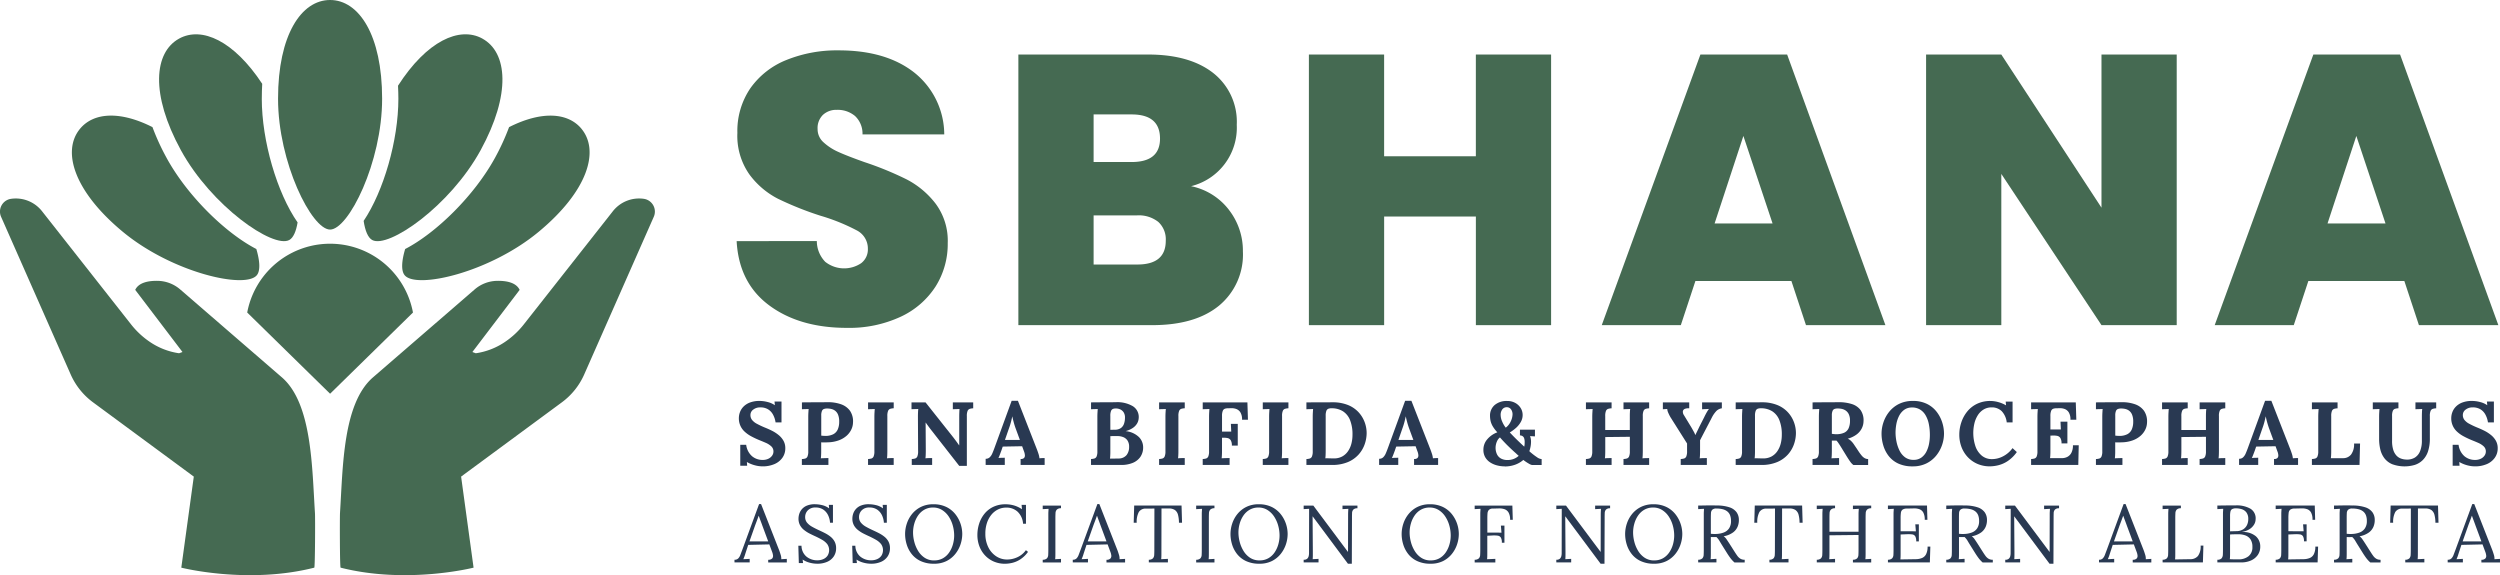 <svg xmlns="http://www.w3.org/2000/svg" width="421.787" height="97.038" viewBox="0 0 421.787 97.038"><g transform="translate(0)"><path d="M162.18,53.737q-5.116-3.788-5.5-10.846H170.21a5.049,5.049,0,0,0,1.424,3.5,5.154,5.154,0,0,0,6.056.227,2.9,2.9,0,0,0,1.132-2.428,3.437,3.437,0,0,0-1.878-3.109,33.094,33.094,0,0,0-6.086-2.46,54.624,54.624,0,0,1-7.22-2.882,13.835,13.835,0,0,1-4.792-4.08,11.308,11.308,0,0,1-2.04-7.025,12.8,12.8,0,0,1,2.2-7.544,13.622,13.622,0,0,1,6.086-4.76,22.721,22.721,0,0,1,8.808-1.619q7.965,0,12.724,3.724a13.4,13.4,0,0,1,5.084,10.458H177.916a4.07,4.07,0,0,0-1.262-3.109,4.539,4.539,0,0,0-3.076-1.036,3.291,3.291,0,0,0-2.332.842,3.106,3.106,0,0,0-.906,2.4,2.95,2.95,0,0,0,1,2.234,9.17,9.17,0,0,0,2.492,1.619q1.49.68,4.4,1.716A54.341,54.341,0,0,1,185.4,32.5a14.627,14.627,0,0,1,4.856,4.08,10.488,10.488,0,0,1,2.04,6.637,13.439,13.439,0,0,1-2.04,7.318,14.007,14.007,0,0,1-5.892,5.115,20.551,20.551,0,0,1-9.1,1.878q-7.965,0-13.081-3.788Z" transform="translate(-32.399 -2.214)" fill="#456a52"/><path d="M252.124,37.8a11.225,11.225,0,0,1,2.364,7.026,11.178,11.178,0,0,1-4.014,9.13q-4.016,3.3-11.268,3.3h-22.6V11.6h21.888q6.993,0,10.976,3.109a10.453,10.453,0,0,1,3.982,8.742,10.168,10.168,0,0,1-7.706,10.361,10.758,10.758,0,0,1,6.378,3.982ZM229.3,29.736h6.412q4.791,0,4.792-3.95,0-4.08-4.792-4.08H229.3v8.03Zm12.174,13.275a3.983,3.983,0,0,0-1.262-3.173,5.3,5.3,0,0,0-3.594-1.1H229.3v8.289h7.382q4.793,0,4.792-4.015Z" transform="translate(-44.792 -2.4)" fill="#456a52"/><path d="M319.263,11.6V57.257H306.571V38.931H291.095V57.257H278.4V11.6h12.692V28.765h15.476V11.6Z" transform="translate(-57.57 -2.4)" fill="#456a52"/><path d="M372.681,49.81h-16.19l-2.46,7.447h-13.34L357.334,11.6h14.634l16.578,45.653h-13.4l-2.46-7.447ZM369.508,40.1l-4.922-14.764L359.73,40.1Z" transform="translate(-70.451 -2.4)" fill="#456a52"/><path d="M451.96,57.257H439.268l-16.9-25.514V57.257H409.675V11.6h12.692l16.9,25.838V11.6H451.96V57.257Z" transform="translate(-84.716 -2.4)" fill="#456a52"/><path d="M503.054,49.81h-16.19l-2.46,7.447h-13.34L487.707,11.6h14.634l16.578,45.653h-13.4l-2.46-7.447ZM499.881,40.1l-4.922-14.764L490.1,40.1Z" transform="translate(-97.411 -2.4)" fill="#456a52"/><path d="M163.344,88.9a3.857,3.857,0,0,0-.483-1.41,2.311,2.311,0,0,0-.882-.852,2.481,2.481,0,0,0-1.243-.271,1.858,1.858,0,0,0-1.138.362,1.111,1.111,0,0,0-.491.934,1.3,1.3,0,0,0,.265.814,2.551,2.551,0,0,0,.806.649,14.122,14.122,0,0,0,1.372.648q.572.227,1.177.528a6.1,6.1,0,0,1,1.115.716,3.439,3.439,0,0,1,.83.965,2.535,2.535,0,0,1,.316,1.289,2.705,2.705,0,0,1-.482,1.583,3.15,3.15,0,0,1-1.349,1.078,4.967,4.967,0,0,1-2.028.384,5.071,5.071,0,0,1-1.305-.188,5.365,5.365,0,0,1-1.318-.55l.046.633h-1.162V92.685h1a3.041,3.041,0,0,0,.972,1.907,2.728,2.728,0,0,0,1.818.64,2.167,2.167,0,0,0,.949-.2,1.585,1.585,0,0,0,.633-.521,1.2,1.2,0,0,0,.226-.7,1.149,1.149,0,0,0-.369-.875,3.216,3.216,0,0,0-.92-.588q-.55-.241-1.123-.468a14.551,14.551,0,0,1-1.349-.64,5.27,5.27,0,0,1-1.094-.776,3.008,3.008,0,0,1-.98-2.307,2.881,2.881,0,0,1,.181-.972,2.658,2.658,0,0,1,.589-.935,3,3,0,0,1,1.086-.7,4.52,4.52,0,0,1,1.673-.271,5.414,5.414,0,0,1,1.318.181,3.675,3.675,0,0,1,1.229.543l-.06-.618h1.177V88.9h-.995Z" transform="translate(-32.496 -17.635)" fill="#293952"/><path d="M170.566,95.137a2.234,2.234,0,0,0,.581-.09.609.609,0,0,0,.361-.347,2.183,2.183,0,0,0,.129-.875V88.051q0-.408.023-.784c.015-.252.028-.442.037-.574q-.241.016-.6.023c-.242.005-.418.013-.529.023V85.578q1.072-.014,2.142-.015t2.14-.015a6.52,6.52,0,0,1,2.314.347,3.129,3.129,0,0,1,1.523,1.116,3.164,3.164,0,0,1,.5,1.96,2.916,2.916,0,0,1-.286,1.184,3.3,3.3,0,0,1-.8,1.055,4.131,4.131,0,0,1-1.326.776,5.753,5.753,0,0,1-1.87.331c-.221.011-.414.015-.58.015s-.335,0-.506-.015v1.327c0,.282,0,.548-.015.8a5.317,5.317,0,0,1-.046.573c.111-.01.252-.017.423-.023l.5-.015c.166-.005.284-.008.355-.008v1.161h-4.479v-1Zm3.257-3.95.332.03c.111.01.226.015.347.015a2.846,2.846,0,0,0,1.349-.278,1.683,1.683,0,0,0,.762-.814,3.167,3.167,0,0,0,.242-1.3,2.965,2.965,0,0,0-.2-1.206,1.566,1.566,0,0,0-.519-.671,1.748,1.748,0,0,0-.664-.286,3.3,3.3,0,0,0-.633-.068,1.717,1.717,0,0,0-.542.076.587.587,0,0,0-.347.332,1.905,1.905,0,0,0-.122.784v3.393Z" transform="translate(-35.271 -17.69)" fill="#293952"/><path d="M188.96,86.581a2.274,2.274,0,0,0-.573.09.608.608,0,0,0-.369.339,2.177,2.177,0,0,0-.129.882v5.774q0,.408-.015.784a5.693,5.693,0,0,1-.046.573,5.987,5.987,0,0,1,.61-.037c.246-.005.42-.008.521-.008V96.14h-4.327v-1a2.243,2.243,0,0,0,.581-.09.612.612,0,0,0,.361-.347,2.183,2.183,0,0,0,.128-.875V88.059c0-.272.007-.533.023-.784s.027-.442.037-.574c-.161.011-.363.018-.6.023s-.418.013-.527.023V85.586h4.327v1Z" transform="translate(-38.18 -17.698)" fill="#293952"/><path d="M201.921,96.291,197.1,90.124c-.13-.171-.266-.351-.407-.543s-.281-.387-.422-.588h-.015l.029,4.673q0,.408-.015.784a5.693,5.693,0,0,1-.046.573,5.987,5.987,0,0,1,.61-.037c.246-.005.42-.008.521-.008V96.14h-3.437v-1a2.232,2.232,0,0,0,.58-.09.61.61,0,0,0,.363-.347,2.212,2.212,0,0,0,.127-.875l-.029-5.774c0-.272.005-.533.015-.784a5.711,5.711,0,0,1,.046-.574q-.241.016-.61.023c-.246.005-.426.013-.535.023V85.586h2.367l4.614,5.82q.377.483.626.829t.43.6h.015V88.059c0-.272.005-.533.015-.784s.02-.442.031-.574c-.162.011-.363.018-.6.023s-.418.013-.527.023V85.586h3.437v1a2.284,2.284,0,0,0-.573.09.615.615,0,0,0-.369.339,2.177,2.177,0,0,0-.129.882v8.4h-1.281Z" transform="translate(-40.09 -17.698)" fill="#293952"/><path d="M209.646,96.069v-1.04a.95.95,0,0,0,.679-.242,1.945,1.945,0,0,0,.43-.633q.173-.392.339-.845l2.941-8.066h1.055l3.211,8.217q.09.226.242.686a3.669,3.669,0,0,1,.181.806q.255-.03.49-.037c.155-.005.284-.008.384-.008v1.161h-4.056v-1a.771.771,0,0,0,.581-.173.63.63,0,0,0,.143-.475,2.162,2.162,0,0,0-.166-.678l-.3-.829-3.273.06-.241.709c-.051.131-.123.324-.218.58s-.183.47-.264.64c.161-.02.353-.032.58-.037s.39-.007.49-.007v1.206h-3.226Zm3.257-4.222h2.518l-.693-1.885q-.2-.543-.347-1.093c-.1-.367-.177-.691-.226-.972h-.016l-.181.769a11.433,11.433,0,0,1-.376,1.221l-.679,1.96Z" transform="translate(-43.352 -17.627)" fill="#293952"/><path d="M232.056,96.132v-1a2.233,2.233,0,0,0,.581-.09A.608.608,0,0,0,233,94.7a2.182,2.182,0,0,0,.129-.875V88.051q0-.408.023-.784c.015-.252.028-.442.037-.574q-.241.016-.6.023c-.242.005-.418.013-.529.023V85.578c.695-.009,1.389-.015,2.089-.015s1.393-.005,2.088-.015a5.167,5.167,0,0,1,2.871.671,2.145,2.145,0,0,1,.988,2.073,1.948,1.948,0,0,1-.272.852,2.37,2.37,0,0,1-.716.746,3.822,3.822,0,0,1-1.183.528v.015a3.746,3.746,0,0,1,2.217,1,2.43,2.43,0,0,1,.708,1.7,2.79,2.79,0,0,1-.474,1.651,2.905,2.905,0,0,1-1.305,1.01,4.938,4.938,0,0,1-1.885.339h-5.127Zm3.2-1.07h.513c.161,0,.323,0,.483-.008s.316-.007.467-.007a1.711,1.711,0,0,0,1.343-.588,2.169,2.169,0,0,0,.422-1.372,1.852,1.852,0,0,0-.286-1.093,1.56,1.56,0,0,0-.731-.566,2.642,2.642,0,0,0-.928-.166h-.648c-.182,0-.372.005-.574.015v2.458c0,.272,0,.528-.015.769a5.211,5.211,0,0,1-.046.558Zm.06-4.856.784-.015a1.732,1.732,0,0,0,1-.286,1.469,1.469,0,0,0,.527-.732,3.055,3.055,0,0,0,.159-1,1.606,1.606,0,0,0-.241-.942,1.393,1.393,0,0,0-.6-.49,1.773,1.773,0,0,0-.754-.136,1.216,1.216,0,0,0-.438.076.6.6,0,0,0-.316.339,2.169,2.169,0,0,0-.122.852Z" transform="translate(-47.986 -17.69)" fill="#293952"/><path d="M250.867,86.581a2.284,2.284,0,0,0-.573.09.615.615,0,0,0-.369.339,2.178,2.178,0,0,0-.129.882v5.774c0,.272,0,.533-.015.784a5.317,5.317,0,0,1-.046.573,6.017,6.017,0,0,1,.612-.037c.246-.005.419-.008.519-.008V96.14h-4.327v-1a2.233,2.233,0,0,0,.581-.09.609.609,0,0,0,.361-.347,2.183,2.183,0,0,0,.128-.875V88.059q0-.408.023-.784c.015-.252.028-.442.037-.574q-.241.016-.6.023c-.242.005-.418.013-.529.023V85.586h4.327v1Z" transform="translate(-50.982 -17.698)" fill="#293952"/><path d="M255.816,96.14v-1a2.233,2.233,0,0,0,.581-.09.609.609,0,0,0,.361-.347,2.183,2.183,0,0,0,.128-.875V88.059q0-.408.023-.784c.015-.252.028-.442.037-.574q-.241.016-.6.023c-.242.005-.418.013-.529.023V85.586h7.539l.091,2.925h-.995a2.246,2.246,0,0,0-.286-1.252,1.4,1.4,0,0,0-.709-.566,2.309,2.309,0,0,0-.829-.128l-.543.015a1.581,1.581,0,0,0-.542.083.616.616,0,0,0-.347.362,2.289,2.289,0,0,0-.122.867v2.624h1.554l-.06-1.3h1.16v3.664h-.995a1.661,1.661,0,0,0-.2-.92.825.825,0,0,0-.535-.355,3.261,3.261,0,0,0-.746-.053h-.182v2.111c0,.272,0,.533-.015.784a5.326,5.326,0,0,1-.046.573q.167-.015.438-.023l.535-.015q.263-.008.369-.008V96.14h-4.539Z" transform="translate(-52.9 -17.698)" fill="#293952"/><path d="M272.916,86.581a2.284,2.284,0,0,0-.573.09.615.615,0,0,0-.369.339,2.177,2.177,0,0,0-.129.882v5.774c0,.272,0,.533-.015.784a5.326,5.326,0,0,1-.046.573,6.017,6.017,0,0,1,.612-.037c.246-.005.419-.008.519-.008V96.14h-4.327v-1a2.233,2.233,0,0,0,.581-.09.608.608,0,0,0,.361-.347,2.183,2.183,0,0,0,.129-.875V88.059q0-.408.023-.784c.015-.252.028-.442.037-.574q-.241.016-.6.023c-.242.005-.418.013-.529.023V85.586h4.327Z" transform="translate(-55.541 -17.698)" fill="#293952"/><path d="M277.865,95.141a2.243,2.243,0,0,0,.581-.09.612.612,0,0,0,.361-.347,2.183,2.183,0,0,0,.129-.875V88.055c0-.272.007-.533.023-.784s.027-.442.037-.574c-.161.011-.363.018-.6.023s-.418.013-.527.023V85.582l4.388-.015a6.86,6.86,0,0,1,2.586.444,4.973,4.973,0,0,1,1.794,1.2,5.071,5.071,0,0,1,1.048,1.681,5.3,5.3,0,0,1,.347,1.863,5.779,5.779,0,0,1-.324,1.869,5.157,5.157,0,0,1-1.019,1.741,5.072,5.072,0,0,1-1.808,1.282,6.7,6.7,0,0,1-2.7.49h-4.311v-1Zm3.257-1.478q0,.408-.015.784a5.7,5.7,0,0,1-.046.573,3.367,3.367,0,0,1,.415-.007l.55.015c.19.005.347.007.467.007a2.884,2.884,0,0,0,1.424-.331,2.841,2.841,0,0,0,.981-.9,4.015,4.015,0,0,0,.565-1.274,5.894,5.894,0,0,0,.181-1.462,6.427,6.427,0,0,0-.422-2.518,3.143,3.143,0,0,0-1.183-1.462,3.532,3.532,0,0,0-1.818-.513,1.713,1.713,0,0,0-.61.068.609.609,0,0,0-.369.354,2.259,2.259,0,0,0-.12.859v5.8Z" transform="translate(-57.459 -17.694)" fill="#293952"/><path d="M293.337,96.069v-1.04a.95.95,0,0,0,.679-.242,1.945,1.945,0,0,0,.43-.633q.173-.392.339-.845l2.941-8.066h1.055l3.211,8.217q.09.226.242.686a3.668,3.668,0,0,1,.181.806q.255-.03.49-.037c.155-.005.284-.008.384-.008v1.161h-4.056v-1a.771.771,0,0,0,.581-.173.63.63,0,0,0,.143-.475,2.161,2.161,0,0,0-.166-.678l-.3-.829-3.273.06-.241.709q-.076.2-.218.58c-.1.256-.183.47-.264.64.161-.02.353-.032.58-.037s.39-.007.49-.007v1.206h-3.226Zm3.257-4.222h2.518l-.693-1.885q-.2-.543-.347-1.093c-.1-.367-.177-.691-.226-.972h-.016l-.181.769a11.426,11.426,0,0,1-.376,1.221l-.679,1.96Z" transform="translate(-60.659 -17.627)" fill="#293952"/><path d="M319.107,96.318a5.129,5.129,0,0,1-1.289-.165,3.882,3.882,0,0,1-1.162-.505,2.583,2.583,0,0,1-.829-.867,2.465,2.465,0,0,1-.309-1.267,2.652,2.652,0,0,1,.671-1.786,4.051,4.051,0,0,1,1.681-1.154,5.643,5.643,0,0,1-.807-1.07,3.2,3.2,0,0,1-.347-.9,4.323,4.323,0,0,1-.083-.829,2.316,2.316,0,0,1,.8-1.817,3.094,3.094,0,0,1,2.081-.671,2.772,2.772,0,0,1,1.387.332,2.449,2.449,0,0,1,.913.867,2.219,2.219,0,0,1,.324,1.169,2.349,2.349,0,0,1-.309,1.169,3.88,3.88,0,0,1-.807,1,6.826,6.826,0,0,1-1.055.776q.06.06.422.437t.9.9q.542.528,1.115,1.055a2.264,2.264,0,0,0,.062-.369c.009-.126.015-.254.015-.385a1.952,1.952,0,0,0-.091-.663.7.7,0,0,0-.264-.354.889.889,0,0,0-.444-.128v-.965h2.533v1.131l-.829-.046a2.244,2.244,0,0,1,.12.415,2.717,2.717,0,0,1,.046.505,4.571,4.571,0,0,1-.076.844,5.005,5.005,0,0,1-.21.784,1.2,1.2,0,0,1,.112.1,1.056,1.056,0,0,0,.112.1,11.328,11.328,0,0,0,1.071.814,1.57,1.57,0,0,0,.784.317v1h-1.613a1.641,1.641,0,0,1-.535-.226,7.339,7.339,0,0,1-.942-.633,4.409,4.409,0,0,1-1.387.806,5.082,5.082,0,0,1-1.764.294Zm.482-1.07a2.819,2.819,0,0,0,1.048-.189,2.686,2.686,0,0,0,.837-.52c-.131-.11-.256-.224-.376-.339s-.248-.228-.377-.339q-.875-.8-1.409-1.349t-1-1.078a1.6,1.6,0,0,0-.446.543,2.775,2.775,0,0,0-.226.626,2.616,2.616,0,0,0-.067.535,2.525,2.525,0,0,0,.241,1.153,1.622,1.622,0,0,0,.693.717A2.281,2.281,0,0,0,319.589,95.248Zm-.3-5.458a2.739,2.739,0,0,0,.859-1.093,2.922,2.922,0,0,0,.286-1.124,1.433,1.433,0,0,0-.264-.889.87.87,0,0,0-.732-.347.908.908,0,0,0-.716.347,1.527,1.527,0,0,0-.293,1.01,2.776,2.776,0,0,0,.249,1.048A4.359,4.359,0,0,0,319.288,89.79Z" transform="translate(-65.246 -17.635)" fill="#293952"/><path d="M337.321,96.14v-1a2.243,2.243,0,0,0,.581-.09.612.612,0,0,0,.361-.347,2.182,2.182,0,0,0,.129-.875V88.059c0-.272.007-.533.023-.784s.027-.442.037-.574c-.161.011-.363.018-.6.023s-.418.013-.527.023V85.586h4.327v1a2.274,2.274,0,0,0-.573.09.608.608,0,0,0-.369.339,2.177,2.177,0,0,0-.129.882v2.352h4.147V88.059c0-.272,0-.533.015-.784a5,5,0,0,1,.046-.574c-.162.011-.363.018-.6.023s-.418.013-.527.023V85.586h4.327v1a2.274,2.274,0,0,0-.573.09.608.608,0,0,0-.369.339,2.178,2.178,0,0,0-.128.882v5.774c0,.272-.005.533-.015.784a5.685,5.685,0,0,1-.046.573,5.988,5.988,0,0,1,.61-.037c.246-.005.419-.008.521-.008V96.14h-4.327v-1a2.231,2.231,0,0,0,.58-.09.611.611,0,0,0,.363-.347,2.183,2.183,0,0,0,.128-.875V91.391l-4.147.045v2.231q0,.408-.015.784a5.7,5.7,0,0,1-.046.573,5.987,5.987,0,0,1,.61-.037c.246-.005.42-.008.521-.008V96.14h-4.327Z" transform="translate(-69.754 -17.698)" fill="#293952"/><path d="M356.7,96.14v-1a2.253,2.253,0,0,0,.581-.09.612.612,0,0,0,.361-.347,2.183,2.183,0,0,0,.129-.875V92.521L355,88.134a6.152,6.152,0,0,1-.392-.769,1.833,1.833,0,0,1-.181-.664c-.161.011-.3.018-.407.023s-.221.013-.332.023V85.586h4.448v1a1.593,1.593,0,0,0-.724.09.543.543,0,0,0-.347.385,1.009,1.009,0,0,0,.181.686l1.146,1.885c.051.08.126.209.226.384s.2.362.309.558a3.445,3.445,0,0,1,.234.52h.015q.076-.181.257-.543c.12-.241.27-.553.452-.935l.783-1.537c.051-.111.12-.254.212-.43s.189-.351.294-.527a3.609,3.609,0,0,1,.293-.43q-.241.015-.618.03c-.25.01-.432.02-.542.03V85.586h3.332v1a1.632,1.632,0,0,0-.9.43,4.665,4.665,0,0,0-.814,1.184q-.482.935-.98,1.885t-.98,1.885v1.7q0,.408-.015.784a5.692,5.692,0,0,1-.046.573c.17-.02.39-.033.656-.037s.45-.008.55-.008V96.14h-4.4Z" transform="translate(-73.138 -17.698)" fill="#293952"/><path d="M369.178,95.141a2.233,2.233,0,0,0,.581-.09.608.608,0,0,0,.361-.347,2.183,2.183,0,0,0,.128-.875V88.055c0-.272.008-.533.023-.784s.028-.442.037-.574q-.241.016-.6.023c-.242.005-.418.013-.529.023V85.582l4.388-.015a6.851,6.851,0,0,1,2.586.444,4.973,4.973,0,0,1,1.794,1.2,5.05,5.05,0,0,1,1.048,1.681,5.275,5.275,0,0,1,.347,1.863,5.744,5.744,0,0,1-.324,1.869A5.153,5.153,0,0,1,378,94.365a5.077,5.077,0,0,1-1.81,1.282,6.694,6.694,0,0,1-2.7.49h-4.313v-1Zm3.257-1.478c0,.272,0,.533-.015.784a5.316,5.316,0,0,1-.046.573,3.375,3.375,0,0,1,.415-.007l.55.015c.191.005.347.007.467.007a2.893,2.893,0,0,0,1.426-.331,2.825,2.825,0,0,0,.98-.9,4.017,4.017,0,0,0,.566-1.274,5.9,5.9,0,0,0,.181-1.462,6.425,6.425,0,0,0-.423-2.518,3.136,3.136,0,0,0-1.183-1.462,3.527,3.527,0,0,0-1.816-.513,1.709,1.709,0,0,0-.61.068.609.609,0,0,0-.369.354,2.228,2.228,0,0,0-.122.859v5.8Z" transform="translate(-76.342 -17.694)" fill="#293952"/><path d="M385.525,96.132v-1a2.243,2.243,0,0,0,.581-.09.612.612,0,0,0,.361-.347,2.183,2.183,0,0,0,.129-.875V88.051c0-.272.007-.533.023-.784s.027-.442.037-.574c-.161.011-.363.018-.6.023s-.418.013-.527.023V85.578q1.07-.014,2.14-.015t2.142-.015a7.278,7.278,0,0,1,2.306.3,2.943,2.943,0,0,1,1.509,1.025,3.012,3.012,0,0,1,.5,1.915A2.749,2.749,0,0,1,393.811,90a2.965,2.965,0,0,1-.875,1.01,4.477,4.477,0,0,1-1.47.694,1.85,1.85,0,0,1,.565.392,3.305,3.305,0,0,1,.475.574l.709,1.055a7.891,7.891,0,0,0,.588.814,1.908,1.908,0,0,0,.513.445,1.3,1.3,0,0,0,.588.158v1h-2.487a2.4,2.4,0,0,1-.535-.566q-.265-.369-.566-.852L390.2,92.905c-.131-.2-.244-.371-.34-.513a2.5,2.5,0,0,0-.293-.362h-.784v1.614c0,.282-.005.548-.015.8a5.685,5.685,0,0,1-.046.573c.11-.01.252-.017.422-.023l.506-.015q.249-.008.353-.008v1.161h-4.477Zm3.981-5.187a3.136,3.136,0,0,0,1.356-.248,1.533,1.533,0,0,0,.747-.754,3.043,3.043,0,0,0,.234-1.274,2.4,2.4,0,0,0-.226-1.138,1.585,1.585,0,0,0-.566-.618,1.886,1.886,0,0,0-.685-.256,4.021,4.021,0,0,0-.573-.053,1.732,1.732,0,0,0-.543.076.59.59,0,0,0-.347.332,1.932,1.932,0,0,0-.12.784v3.091c.111.01.226.023.347.038a3.111,3.111,0,0,0,.377.022Z" transform="translate(-79.722 -17.69)" fill="#293952"/><path d="M405.444,96.318a5.589,5.589,0,0,1-2.435-.482,4.415,4.415,0,0,1-1.621-1.29,5.378,5.378,0,0,1-.9-1.786,6.941,6.941,0,0,1-.288-1.96,6.034,6.034,0,0,1,.325-1.922,5.682,5.682,0,0,1,.98-1.787,4.9,4.9,0,0,1,1.65-1.312,5.174,5.174,0,0,1,2.337-.5,5.25,5.25,0,0,1,2.368.5,4.638,4.638,0,0,1,1.628,1.32,5.794,5.794,0,0,1,.942,1.786,6.248,6.248,0,0,1,.309,1.915,5.957,5.957,0,0,1-.324,1.9,5.847,5.847,0,0,1-.98,1.786,4.938,4.938,0,0,1-1.652,1.327A5.1,5.1,0,0,1,405.444,96.318Zm.166-1.1a2.168,2.168,0,0,0,1.312-.385,2.792,2.792,0,0,0,.845-1,4.9,4.9,0,0,0,.452-1.349,7.751,7.751,0,0,0,.135-1.425,9.246,9.246,0,0,0-.181-1.9,4.745,4.745,0,0,0-.558-1.485,2.7,2.7,0,0,0-.957-.965,2.56,2.56,0,0,0-1.364-.325,2.165,2.165,0,0,0-1.3.415,2.918,2.918,0,0,0-.845,1.025,5.056,5.056,0,0,0-.452,1.365,7.992,7.992,0,0,0-.135,1.432,7.757,7.757,0,0,0,.158,1.508,6.1,6.1,0,0,0,.506,1.507,3.08,3.08,0,0,0,.934,1.146,2.359,2.359,0,0,0,1.447.437Z" transform="translate(-82.756 -17.635)" fill="#293952"/><path d="M424.742,88.9a3.291,3.291,0,0,0-.837-1.885,2.362,2.362,0,0,0-1.7-.649,2.563,2.563,0,0,0-1.372.362,3.012,3.012,0,0,0-.972.964,4.538,4.538,0,0,0-.573,1.372,7.082,7.082,0,0,0,.181,3.882,3.547,3.547,0,0,0,1.078,1.576,2.646,2.646,0,0,0,1.719.573,4.022,4.022,0,0,0,1.885-.49,4.493,4.493,0,0,0,1.569-1.365l.724.663a5.965,5.965,0,0,1-1.554,1.531,5.127,5.127,0,0,1-1.59.7,6.222,6.222,0,0,1-1.395.181A5.222,5.222,0,0,1,419.8,95.9a4.915,4.915,0,0,1-1.636-1.146,5.109,5.109,0,0,1-1.056-1.7,5.874,5.874,0,0,1-.369-2.1,6.5,6.5,0,0,1,.332-2.035,5.816,5.816,0,0,1,.988-1.832,4.794,4.794,0,0,1,1.65-1.312,5.167,5.167,0,0,1,2.308-.49,4.986,4.986,0,0,1,1.289.189,5.35,5.35,0,0,1,1.32.55l-.06-.633h1.161V88.9h-.98Z" transform="translate(-86.176 -17.635)" fill="#293952"/><path d="M437.144,92.507a1.674,1.674,0,0,0-.2-.92.822.822,0,0,0-.535-.355,3.268,3.268,0,0,0-.747-.053l-.392.015v2.472c0,.272,0,.528-.015.769a5.2,5.2,0,0,1-.046.558h2.021a2,2,0,0,0,.874-.2,1.609,1.609,0,0,0,.693-.679,2.6,2.6,0,0,0,.272-1.289h.98l-.075,3.317h-7.962v-1a2.233,2.233,0,0,0,.581-.09.609.609,0,0,0,.361-.347,2.183,2.183,0,0,0,.128-.875V88.059c0-.272.008-.533.023-.784s.028-.442.037-.574q-.241.016-.6.023c-.242.005-.418.013-.529.023V85.586h7.539l.091,2.925h-.995a2.246,2.246,0,0,0-.286-1.252,1.4,1.4,0,0,0-.709-.566,2.31,2.31,0,0,0-.829-.128l-.543.015a1.581,1.581,0,0,0-.542.083.616.616,0,0,0-.347.362,2.289,2.289,0,0,0-.122.867v2.261h1.764l-.06-1.312h1.162v3.664h-1Z" transform="translate(-89.336 -17.698)" fill="#293952"/><path d="M445.8,95.137a2.234,2.234,0,0,0,.581-.09.609.609,0,0,0,.361-.347,2.182,2.182,0,0,0,.129-.875V88.051q0-.408.023-.784c.015-.252.028-.442.037-.574q-.241.016-.6.023c-.242.005-.418.013-.529.023V85.578q1.072-.014,2.142-.015t2.14-.015a6.52,6.52,0,0,1,2.314.347,3.129,3.129,0,0,1,1.523,1.116,3.164,3.164,0,0,1,.5,1.96,2.916,2.916,0,0,1-.286,1.184,3.3,3.3,0,0,1-.8,1.055,4.13,4.13,0,0,1-1.326.776,5.753,5.753,0,0,1-1.87.331c-.221.011-.414.015-.58.015s-.335,0-.506-.015v1.327c0,.282,0,.548-.015.8a5.326,5.326,0,0,1-.046.573c.111-.01.252-.017.423-.023l.5-.015c.166-.005.284-.008.355-.008v1.161H445.8v-1Zm3.257-3.95.332.03c.111.01.226.015.347.015a2.846,2.846,0,0,0,1.349-.278,1.683,1.683,0,0,0,.762-.814,3.168,3.168,0,0,0,.242-1.3,2.965,2.965,0,0,0-.2-1.206,1.566,1.566,0,0,0-.519-.671,1.748,1.748,0,0,0-.664-.286,3.3,3.3,0,0,0-.633-.068,1.717,1.717,0,0,0-.542.076.586.586,0,0,0-.347.332,1.9,1.9,0,0,0-.122.784v3.393Z" transform="translate(-92.185 -17.69)" fill="#293952"/><path d="M459.863,96.14v-1a2.243,2.243,0,0,0,.581-.09.612.612,0,0,0,.361-.347,2.183,2.183,0,0,0,.128-.875V88.059c0-.272.007-.533.023-.784s.027-.442.037-.574c-.161.011-.363.018-.6.023s-.418.013-.527.023V85.586h4.327v1a2.274,2.274,0,0,0-.573.09.608.608,0,0,0-.369.339,2.178,2.178,0,0,0-.129.882v2.352h4.147V88.059c0-.272,0-.533.015-.784a5,5,0,0,1,.046-.574c-.162.011-.363.018-.6.023s-.418.013-.527.023V85.586h4.327v1a2.274,2.274,0,0,0-.573.09.608.608,0,0,0-.369.339,2.178,2.178,0,0,0-.128.882v5.774c0,.272-.005.533-.015.784a5.685,5.685,0,0,1-.046.573,5.988,5.988,0,0,1,.61-.037c.246-.005.419-.008.521-.008V96.14H466.2v-1a2.231,2.231,0,0,0,.58-.09.61.61,0,0,0,.363-.347,2.183,2.183,0,0,0,.128-.875V91.391l-4.147.045v2.231q0,.408-.015.784a5.7,5.7,0,0,1-.046.573,5.987,5.987,0,0,1,.61-.037c.246-.005.42-.008.521-.008V96.14h-4.327Z" transform="translate(-95.094 -17.698)" fill="#293952"/><path d="M476.247,96.069v-1.04a.95.95,0,0,0,.679-.242,1.905,1.905,0,0,0,.43-.633q.173-.392.34-.845l2.939-8.066h1.056l3.211,8.217q.09.226.241.686a3.668,3.668,0,0,1,.181.806q.257-.03.49-.037c.157-.005.284-.008.385-.008v1.161h-4.056v-1a.768.768,0,0,0,.58-.173.624.624,0,0,0,.143-.475,2.127,2.127,0,0,0-.166-.678l-.3-.829-3.271.06-.241.709q-.076.2-.22.58t-.264.64c.161-.02.355-.032.581-.037s.39-.007.49-.007v1.206h-3.227Zm3.257-4.222h2.518l-.693-1.885c-.13-.362-.246-.726-.347-1.093s-.175-.691-.226-.972h-.015l-.181.769a11.172,11.172,0,0,1-.377,1.221l-.679,1.96Z" transform="translate(-98.482 -17.627)" fill="#293952"/><path d="M491.738,96.14v-1a2.233,2.233,0,0,0,.581-.09.608.608,0,0,0,.361-.347,2.182,2.182,0,0,0,.129-.875V88.059q0-.408.023-.784c.015-.252.028-.442.037-.574q-.241.016-.6.023c-.242.005-.418.013-.529.023V85.586h4.327v1a2.284,2.284,0,0,0-.573.09.615.615,0,0,0-.369.339,2.177,2.177,0,0,0-.128.882v5.774c0,.272,0,.528-.015.769a5.2,5.2,0,0,1-.046.558h2.021a1.7,1.7,0,0,0,1.395-.618,2.888,2.888,0,0,0,.5-1.855h1.011l-.091,3.619h-8.037Z" transform="translate(-101.686 -17.698)" fill="#293952"/><path d="M509.011,86.581a2.285,2.285,0,0,0-.573.09.615.615,0,0,0-.369.339,2.182,2.182,0,0,0-.127.882v4.146a5,5,0,0,0,.2,1.561,2.525,2.525,0,0,0,.542.965,1.954,1.954,0,0,0,.77.505,2.922,2.922,0,0,0,.882.165,2.539,2.539,0,0,0,1.416-.317,2.224,2.224,0,0,0,.9-1.07,4.606,4.606,0,0,0,.317-1.84v-3.95c0-.272.005-.533.015-.784a5.324,5.324,0,0,1,.046-.574q-.241.016-.61.023c-.246.005-.426.013-.535.023V85.586h3.5v1a2.284,2.284,0,0,0-.573.09.615.615,0,0,0-.369.339,2.178,2.178,0,0,0-.128.882v3.769a6.729,6.729,0,0,1-.316,2.2,3.72,3.72,0,0,1-.89,1.462,3.39,3.39,0,0,1-1.341.807,6.079,6.079,0,0,1-3.785-.113,3.222,3.222,0,0,1-1.333-1.011,3.989,3.989,0,0,1-.695-1.492,7.729,7.729,0,0,1-.2-1.809V88.059q0-.408.023-.784c.016-.252.028-.442.037-.574q-.241.016-.6.023c-.241.005-.418.013-.527.023V85.586h4.326v1Z" transform="translate(-104.363 -17.698)" fill="#293952"/><path d="M527.569,88.9a3.858,3.858,0,0,0-.483-1.41,2.311,2.311,0,0,0-.882-.852,2.48,2.48,0,0,0-1.243-.271,1.858,1.858,0,0,0-1.138.362,1.111,1.111,0,0,0-.491.934,1.3,1.3,0,0,0,.265.814,2.549,2.549,0,0,0,.806.649,14.122,14.122,0,0,0,1.372.648q.572.227,1.177.528a6.108,6.108,0,0,1,1.115.716,3.441,3.441,0,0,1,.83.965,2.535,2.535,0,0,1,.316,1.289,2.706,2.706,0,0,1-.482,1.583,3.151,3.151,0,0,1-1.349,1.078,4.968,4.968,0,0,1-2.028.384,5.071,5.071,0,0,1-1.305-.188,5.365,5.365,0,0,1-1.318-.55l.045.633h-1.162V92.685h1a3.041,3.041,0,0,0,.972,1.907,2.729,2.729,0,0,0,1.818.64,2.167,2.167,0,0,0,.949-.2,1.586,1.586,0,0,0,.633-.521,1.2,1.2,0,0,0,.226-.7,1.149,1.149,0,0,0-.369-.875,3.217,3.217,0,0,0-.92-.588q-.55-.241-1.123-.468a14.555,14.555,0,0,1-1.349-.64,5.271,5.271,0,0,1-1.094-.776,3.008,3.008,0,0,1-.98-2.307,2.882,2.882,0,0,1,.181-.972,2.658,2.658,0,0,1,.589-.935,3,3,0,0,1,1.086-.7,4.52,4.52,0,0,1,1.673-.271,5.414,5.414,0,0,1,1.318.181,3.675,3.675,0,0,1,1.229.543l-.06-.618h1.177V88.9h-.995Z" transform="translate(-107.814 -17.635)" fill="#293952"/><path d="M156.225,117.058v-.452a.851.851,0,0,0,.63-.22,1.673,1.673,0,0,0,.364-.6q.143-.383.336-.891l2.823-7.689h.329l3.056,7.8c.074.192.155.438.248.74a2.118,2.118,0,0,1,.11.768l.466-.027.466-.027v.6h-3.139v-.452a.857.857,0,0,0,.685-.233.677.677,0,0,0,.123-.521,2.424,2.424,0,0,0-.137-.548l-.481-1.289-3.563.082-.481,1.467c-.063.219-.12.393-.171.521s-.107.27-.171.425l.542-.027.527-.027v.6h-2.563Zm2.522-3.55h3.167l-.973-2.618q-.151-.425-.309-.843t-.308-.843H160.3q-.139.383-.281.768t-.294.781l-.974,2.755Z" transform="translate(-32.306 -22.168)" fill="#293952"/><path d="M175.153,110.38a3.439,3.439,0,0,0-.315-1.248,2.407,2.407,0,0,0-.8-.96,2.247,2.247,0,0,0-1.329-.369,1.7,1.7,0,0,0-1.3.479,1.583,1.583,0,0,0-.452,1.124,1.45,1.45,0,0,0,.329.966,3.03,3.03,0,0,0,.857.685c.351.2.724.385,1.116.568q.522.234,1.041.5a5.5,5.5,0,0,1,.946.61,2.676,2.676,0,0,1,.679.816,2.365,2.365,0,0,1,.253,1.13,2.447,2.447,0,0,1-.376,1.344,2.544,2.544,0,0,1-1.09.925,4.073,4.073,0,0,1-1.741.336,4.849,4.849,0,0,1-1.274-.179,3.857,3.857,0,0,1-1.166-.521l.07.59h-.713l-.082-2.919h.534a2.4,2.4,0,0,0,.837,1.83,2.841,2.841,0,0,0,1.85.624,2.424,2.424,0,0,0,.987-.2,1.672,1.672,0,0,0,.72-.583,1.762,1.762,0,0,0-.062-1.96,2.992,2.992,0,0,0-.85-.713q-.522-.3-1.11-.576-.522-.233-1.028-.493a5.432,5.432,0,0,1-.926-.6,2.627,2.627,0,0,1-.671-.8,2.31,2.31,0,0,1-.254-1.124,2.7,2.7,0,0,1,.123-.768,2.286,2.286,0,0,1,.432-.788,2.244,2.244,0,0,1,.85-.616,3.409,3.409,0,0,1,1.377-.24,5.5,5.5,0,0,1,1.171.144,3.213,3.213,0,0,1,1.214.555l-.055-.59h.7v3.016h-.494Z" transform="translate(-35.114 -22.179)" fill="#293952"/><path d="M186.61,110.38a3.439,3.439,0,0,0-.315-1.248,2.407,2.407,0,0,0-.8-.96,2.247,2.247,0,0,0-1.329-.369,1.7,1.7,0,0,0-1.3.479,1.583,1.583,0,0,0-.452,1.124,1.45,1.45,0,0,0,.329.966,3.03,3.03,0,0,0,.857.685c.351.2.724.385,1.116.568q.522.234,1.041.5a5.5,5.5,0,0,1,.946.61,2.677,2.677,0,0,1,.679.816,2.365,2.365,0,0,1,.253,1.13,2.447,2.447,0,0,1-.376,1.344,2.544,2.544,0,0,1-1.09.925,4.073,4.073,0,0,1-1.741.336,4.849,4.849,0,0,1-1.274-.179,3.857,3.857,0,0,1-1.166-.521l.07.59h-.713l-.082-2.919h.534a2.4,2.4,0,0,0,.837,1.83,2.841,2.841,0,0,0,1.85.624,2.424,2.424,0,0,0,.987-.2,1.672,1.672,0,0,0,.72-.583,1.763,1.763,0,0,0-.062-1.96,2.992,2.992,0,0,0-.85-.713q-.522-.3-1.11-.576-.522-.233-1.028-.493a5.431,5.431,0,0,1-.926-.6,2.627,2.627,0,0,1-.671-.8,2.31,2.31,0,0,1-.254-1.124,2.7,2.7,0,0,1,.123-.768,2.286,2.286,0,0,1,.432-.788,2.244,2.244,0,0,1,.85-.616,3.409,3.409,0,0,1,1.377-.24,5.5,5.5,0,0,1,1.171.144,3.213,3.213,0,0,1,1.214.555l-.055-.59h.7v3.016h-.494Z" transform="translate(-37.483 -22.179)" fill="#293952"/><path d="M197.392,117.288a5.21,5.21,0,0,1-2.234-.439,4.144,4.144,0,0,1-1.514-1.172,4.872,4.872,0,0,1-.857-1.624,6.006,6.006,0,0,1-.274-1.782,5.594,5.594,0,0,1,.288-1.747,5.06,5.06,0,0,1,.883-1.624,4.482,4.482,0,0,1,1.494-1.193,4.632,4.632,0,0,1,2.1-.452,4.886,4.886,0,0,1,2.179.452,4.382,4.382,0,0,1,1.515,1.2,5.293,5.293,0,0,1,.891,1.624,5.471,5.471,0,0,1,.294,1.741,5.6,5.6,0,0,1-.288,1.734,5.178,5.178,0,0,1-.885,1.631,4.457,4.457,0,0,1-1.487,1.2,4.614,4.614,0,0,1-2.111.452Zm.028-.562a2.914,2.914,0,0,0,1.48-.363,3.173,3.173,0,0,0,1.048-.973,4.62,4.62,0,0,0,.63-1.357,5.455,5.455,0,0,0,.213-1.5,6.258,6.258,0,0,0-.233-1.686,5.357,5.357,0,0,0-.685-1.521,3.69,3.69,0,0,0-1.118-1.1,2.785,2.785,0,0,0-1.514-.418,2.908,2.908,0,0,0-1.487.369,3.225,3.225,0,0,0-1.056.98,4.622,4.622,0,0,0-.63,1.357,5.507,5.507,0,0,0-.213,1.515,6.3,6.3,0,0,0,.213,1.577,5.584,5.584,0,0,0,.651,1.535,3.622,3.622,0,0,0,1.111,1.152,2.839,2.839,0,0,0,1.59.438Z" transform="translate(-39.809 -22.179)" fill="#293952"/><path d="M215.595,110.531a3.078,3.078,0,0,0-.9-2,2.739,2.739,0,0,0-1.953-.713,3.1,3.1,0,0,0-1.364.309,3.337,3.337,0,0,0-1.116.884,4.27,4.27,0,0,0-.754,1.384,5.646,5.646,0,0,0-.274,1.823,5.036,5.036,0,0,0,.493,2.276,3.84,3.84,0,0,0,1.331,1.535,3.3,3.3,0,0,0,1.85.548,4.107,4.107,0,0,0,1.755-.4A3.576,3.576,0,0,0,216.075,115l.356.288a4.827,4.827,0,0,1-1.276,1.247,4.362,4.362,0,0,1-1.363.6,5.525,5.525,0,0,1-1.241.158,4.707,4.707,0,0,1-1.885-.37,4.394,4.394,0,0,1-1.48-1.035,4.635,4.635,0,0,1-.96-1.549,5.346,5.346,0,0,1-.336-1.912,6.185,6.185,0,0,1,.294-1.891,5.171,5.171,0,0,1,.885-1.658,4.258,4.258,0,0,1,1.487-1.179,4.709,4.709,0,0,1,2.091-.439,5.022,5.022,0,0,1,1.452.206,4.828,4.828,0,0,1,1.316.63l-.068-.74h.74v3.18h-.494Z" transform="translate(-42.99 -22.179)" fill="#293952"/><path d="M224.868,107.984a.96.96,0,0,0-.705.233.924.924,0,0,0-.22.59c-.013.246-.021.534-.021.863V115.5c0,.247,0,.459-.007.637a3.7,3.7,0,0,1-.033.446l.493-.027.494-.027v.6h-3.084v-.452a1.013,1.013,0,0,0,.712-.24.922.922,0,0,0,.213-.59c.013-.251.021-.537.021-.857v-5.921c0-.183,0-.359.013-.528s.017-.322.027-.459l-.493.027-.494.027v-.6h3.084v.452Z" transform="translate(-45.862 -22.236)" fill="#293952"/><path d="M228.178,117.058v-.452a.851.851,0,0,0,.63-.22,1.653,1.653,0,0,0,.363-.6c.1-.256.207-.553.336-.891l2.824-7.689h.328l3.057,7.8c.072.192.155.438.246.74a2.089,2.089,0,0,1,.11.768l.466-.027.466-.027v.6h-3.139v-.452a.855.855,0,0,0,.685-.233.683.683,0,0,0,.124-.521,2.424,2.424,0,0,0-.138-.548l-.479-1.289-3.565.082-.479,1.467c-.064.219-.122.393-.171.521s-.107.27-.171.425l.541-.027.529-.027v.6h-2.563Zm2.522-3.55h3.166l-.973-2.618q-.151-.425-.308-.843c-.106-.278-.207-.56-.308-.843h-.028q-.137.383-.281.768t-.294.781l-.973,2.755Z" transform="translate(-47.185 -22.168)" fill="#293952"/><path d="M248.774,110.423a5.4,5.4,0,0,0-.165-1.343,1.415,1.415,0,0,0-.527-.8,1.816,1.816,0,0,0-1.09-.254h-1.166l-.013,7.47c0,.247,0,.459-.007.637a3.671,3.671,0,0,1-.035.446l.569-.027.569-.027v.6h-3.221v-.452a.968.968,0,0,0,.705-.246.992.992,0,0,0,.206-.6q.02-.377.02-.843l.013-6.949-1.411.013a1.321,1.321,0,0,0-1.221.576,3.515,3.515,0,0,0-.356,1.8h-.507l.082-2.892h7.991l.083,2.892h-.521Z" transform="translate(-49.865 -22.236)" fill="#293952"/><path d="M257.509,107.984a.965.965,0,0,0-.705.233.924.924,0,0,0-.22.59q-.02.369-.02.863V115.5c0,.247,0,.459-.007.637a3.67,3.67,0,0,1-.035.446l.494-.027.493-.027v.6h-3.084v-.452a1.017,1.017,0,0,0,.713-.24.937.937,0,0,0,.213-.59q.02-.376.02-.857v-5.921c0-.183,0-.359.013-.528s.019-.322.028-.459l-.494.027-.494.027v-.6h3.084v.452Z" transform="translate(-52.612 -22.236)" fill="#293952"/><path d="M266.6,117.288a5.21,5.21,0,0,1-2.234-.439,4.144,4.144,0,0,1-1.514-1.172,4.872,4.872,0,0,1-.857-1.624,6.006,6.006,0,0,1-.274-1.782,5.593,5.593,0,0,1,.288-1.747,5.059,5.059,0,0,1,.883-1.624,4.482,4.482,0,0,1,1.494-1.193,4.632,4.632,0,0,1,2.1-.452,4.886,4.886,0,0,1,2.179.452,4.382,4.382,0,0,1,1.515,1.2,5.293,5.293,0,0,1,.891,1.624,5.47,5.47,0,0,1,.294,1.741,5.6,5.6,0,0,1-.288,1.734,5.178,5.178,0,0,1-.885,1.631,4.457,4.457,0,0,1-1.487,1.2,4.614,4.614,0,0,1-2.111.452Zm.028-.562a2.914,2.914,0,0,0,1.48-.363,3.173,3.173,0,0,0,1.048-.973,4.621,4.621,0,0,0,.63-1.357,5.456,5.456,0,0,0,.213-1.5,6.259,6.259,0,0,0-.233-1.686,5.358,5.358,0,0,0-.685-1.521,3.69,3.69,0,0,0-1.118-1.1,2.785,2.785,0,0,0-1.514-.418,2.908,2.908,0,0,0-1.487.369,3.225,3.225,0,0,0-1.056.98,4.62,4.62,0,0,0-.63,1.357,5.507,5.507,0,0,0-.213,1.515,6.3,6.3,0,0,0,.213,1.577,5.584,5.584,0,0,0,.651,1.535,3.622,3.622,0,0,0,1.111,1.152A2.839,2.839,0,0,0,266.626,116.726Z" transform="translate(-54.12 -22.179)" fill="#293952"/><path d="M284.757,117.345,279.288,110l-.24-.322-.24-.322h-.015l.042,5.866v.685c0,.229-.009.452-.027.672l.493-.027.494-.027v.6h-2.508v-.452a.845.845,0,0,0,.61-.185.878.878,0,0,0,.24-.439,2.216,2.216,0,0,0,.055-.459l.013-6.593v-.918l-.452.027-.466.027v-.6h1.63l5.14,6.881q.179.233.351.466t.349.466h.013l.013-6.278c0-.183.005-.359.013-.528s.019-.322.028-.459l-.494.027-.493.027v-.6h2.522v.452a.936.936,0,0,0-.7.233.917.917,0,0,0-.206.59q-.014.369-.013.863l-.028,7.676Z" transform="translate(-57.34 -22.236)" fill="#293952"/><path d="M303.007,117.288a5.205,5.205,0,0,1-2.234-.439,4.138,4.138,0,0,1-1.515-1.172,4.92,4.92,0,0,1-.857-1.624,6.005,6.005,0,0,1-.274-1.782,5.632,5.632,0,0,1,.288-1.747,5.09,5.09,0,0,1,.885-1.624,4.482,4.482,0,0,1,1.494-1.193,4.624,4.624,0,0,1,2.1-.452,4.886,4.886,0,0,1,2.179.452,4.377,4.377,0,0,1,1.514,1.2,5.293,5.293,0,0,1,.891,1.624,5.434,5.434,0,0,1,.294,1.741,5.556,5.556,0,0,1-.288,1.734,5.148,5.148,0,0,1-.883,1.631,4.47,4.47,0,0,1-1.487,1.2,4.618,4.618,0,0,1-2.111.452Zm.027-.562a2.914,2.914,0,0,0,1.48-.363,3.173,3.173,0,0,0,1.048-.973,4.59,4.59,0,0,0,.632-1.357,5.505,5.505,0,0,0,.212-1.5,6.258,6.258,0,0,0-.233-1.686,5.357,5.357,0,0,0-.685-1.521,3.671,3.671,0,0,0-1.116-1.1,2.793,2.793,0,0,0-1.515-.418,2.912,2.912,0,0,0-1.487.369,3.234,3.234,0,0,0-1.055.98,4.553,4.553,0,0,0-.63,1.357,5.507,5.507,0,0,0-.213,1.515,6.3,6.3,0,0,0,.213,1.577,5.5,5.5,0,0,0,.651,1.535,3.618,3.618,0,0,0,1.11,1.152,2.845,2.845,0,0,0,1.59.438Z" transform="translate(-61.649 -22.179)" fill="#293952"/><path d="M313.661,117.126v-.452a1.013,1.013,0,0,0,.712-.24.922.922,0,0,0,.213-.59c.013-.251.021-.537.021-.857v-5.921c0-.183,0-.359.013-.528s.017-.322.027-.459l-.493.027-.494.027v-.6h6.359l.07,2.4h-.452a2.342,2.342,0,0,0-.261-1.227,1.284,1.284,0,0,0-.685-.562,2.713,2.713,0,0,0-.946-.13l-1,.027a.917.917,0,0,0-.7.24,1,1,0,0,0-.22.6q-.028.37-.028.85v2.357l2.385.014-.1-1.193h.6v2.892h-.439a1.656,1.656,0,0,0-.171-.877.723.723,0,0,0-.527-.315,4.782,4.782,0,0,0-.932-.027l-.823.041v2.879c0,.247,0,.459-.007.637a3.718,3.718,0,0,1-.033.446q.233-.014.466-.021t.466-.021q.233-.013.466-.013v.6h-3.495Z" transform="translate(-64.861 -22.236)" fill="#293952"/><path d="M338.5,117.345,333.028,110l-.24-.322-.24-.322h-.015l.041,5.866v.685c0,.229-.009.452-.027.672l.493-.027.494-.027v.6h-2.508v-.452a.845.845,0,0,0,.61-.185.878.878,0,0,0,.24-.439,2.216,2.216,0,0,0,.055-.459l.013-6.593v-.918l-.452.027-.466.027v-.6h1.63l5.14,6.881q.179.233.351.466t.349.466h.013l.013-6.278c0-.183.005-.359.013-.528s.019-.322.028-.459l-.494.027-.493.027v-.6H340.1v.452a.936.936,0,0,0-.7.233.917.917,0,0,0-.206.59q-.014.369-.013.863l-.028,7.676Z" transform="translate(-68.453 -22.236)" fill="#293952"/><path d="M350.543,117.288a5.205,5.205,0,0,1-2.234-.439,4.137,4.137,0,0,1-1.515-1.172,4.92,4.92,0,0,1-.857-1.624,6.006,6.006,0,0,1-.274-1.782,5.632,5.632,0,0,1,.288-1.747,5.089,5.089,0,0,1,.885-1.624,4.482,4.482,0,0,1,1.494-1.193,4.624,4.624,0,0,1,2.1-.452,4.886,4.886,0,0,1,2.179.452,4.377,4.377,0,0,1,1.514,1.2,5.293,5.293,0,0,1,.891,1.624,5.434,5.434,0,0,1,.294,1.741,5.556,5.556,0,0,1-.288,1.734,5.147,5.147,0,0,1-.883,1.631,4.47,4.47,0,0,1-1.487,1.2,4.618,4.618,0,0,1-2.111.452Zm.027-.562a2.914,2.914,0,0,0,1.48-.363,3.173,3.173,0,0,0,1.048-.973,4.59,4.59,0,0,0,.632-1.357,5.505,5.505,0,0,0,.211-1.5,6.258,6.258,0,0,0-.233-1.686,5.357,5.357,0,0,0-.685-1.521,3.671,3.671,0,0,0-1.116-1.1,2.793,2.793,0,0,0-1.515-.418,2.912,2.912,0,0,0-1.487.369,3.234,3.234,0,0,0-1.055.98,4.554,4.554,0,0,0-.63,1.357,5.507,5.507,0,0,0-.213,1.515,6.3,6.3,0,0,0,.213,1.577,5.5,5.5,0,0,0,.651,1.535,3.618,3.618,0,0,0,1.11,1.152,2.845,2.845,0,0,0,1.59.438Z" transform="translate(-71.479 -22.179)" fill="#293952"/><path d="M361.2,117.117v-.452a1.013,1.013,0,0,0,.712-.24.922.922,0,0,0,.213-.59c.013-.251.021-.537.021-.857v-5.921c0-.183,0-.359.013-.528s.017-.322.027-.459l-.493.027-.494.027v-.6l1.555-.027q.789-.013,1.583.014a6.647,6.647,0,0,1,2.144.308,2.417,2.417,0,0,1,1.2.837,2.2,2.2,0,0,1,.384,1.308,2.846,2.846,0,0,1-.2,1.09,2.334,2.334,0,0,1-.768.993,3.83,3.83,0,0,1-1.6.658,1.92,1.92,0,0,1,.481.494q.2.3.466.7l.932,1.467q.233.369.452.665a1.736,1.736,0,0,0,.507.466,1.369,1.369,0,0,0,.712.171v.452h-1.727a4.967,4.967,0,0,1-.664-.713q-.269-.356-.556-.808l-.918-1.467q-.179-.287-.4-.665a2.8,2.8,0,0,0-.514-.637c-.147.009-.3.013-.459.013s-.319,0-.474-.013v2.659c0,.247,0,.459-.007.637a3.7,3.7,0,0,1-.033.446c.11-.009.22-.016.328-.021s.22-.011.329-.021.22-.013.329-.013v.6Zm2.988-4.8a4.061,4.061,0,0,0,1.323-.247,1.873,1.873,0,0,0,.9-.7,2.188,2.188,0,0,0,.329-1.261,2.621,2.621,0,0,0-.145-.912,1.549,1.549,0,0,0-.444-.651,1.983,1.983,0,0,0-.768-.391,4.118,4.118,0,0,0-1.1-.13.96.96,0,0,0-.705.205.857.857,0,0,0-.22.569c-.013.242-.021.527-.021.857v2.632l.419.027a3.3,3.3,0,0,0,.431,0Z" transform="translate(-74.692 -22.228)" fill="#293952"/><path d="M380.772,110.423a5.4,5.4,0,0,0-.165-1.343,1.408,1.408,0,0,0-.527-.8,1.814,1.814,0,0,0-1.09-.254h-1.164l-.015,7.47c0,.247,0,.459-.007.637a3.712,3.712,0,0,1-.033.446l.569-.027.569-.027v.6h-3.222v-.452a.972.972,0,0,0,.707-.246.983.983,0,0,0,.2-.6q.02-.377.02-.843l.015-6.949-1.412.013a1.319,1.319,0,0,0-1.219.576,3.5,3.5,0,0,0-.357,1.8h-.506l.082-2.892h7.991l.082,2.892h-.521Z" transform="translate(-77.161 -22.236)" fill="#293952"/><path d="M386.426,117.126v-.452a1.017,1.017,0,0,0,.713-.24.937.937,0,0,0,.213-.59q.02-.376.02-.857v-5.921c0-.183,0-.359.013-.528s.019-.322.028-.459l-.494.027-.494.027v-.6h3.084v.452a.965.965,0,0,0-.705.233.924.924,0,0,0-.22.59q-.02.369-.02.863v2.276h4.907v-2.879c0-.183,0-.359.013-.528s.019-.322.028-.459l-.494.027-.494.027v-.6h3.084v.452a.965.965,0,0,0-.705.233.924.924,0,0,0-.22.59q-.02.369-.02.863v5.825c0,.247,0,.459-.007.637a3.67,3.67,0,0,1-.035.446l.494-.027.493-.027v.6h-3.084v-.452a1.017,1.017,0,0,0,.713-.24.929.929,0,0,0,.212-.59q.022-.376.021-.857v-2.494l-4.907.055v2.947c0,.247,0,.459-.007.637a3.67,3.67,0,0,1-.035.446l.494-.027.493-.027v.6h-3.084Z" transform="translate(-79.908 -22.236)" fill="#293952"/><path d="M406.333,113.576a1.691,1.691,0,0,0-.165-.864.709.709,0,0,0-.521-.315,5.026,5.026,0,0,0-.946-.027l-1,.041v3.139c0,.246,0,.457-.007.63a3.615,3.615,0,0,1-.035.438l2.618-.041a2.846,2.846,0,0,0,1.041-.2,1.369,1.369,0,0,0,.685-.651,2.745,2.745,0,0,0,.248-1.275h.466l-.083,2.673h-7.073v-.452a1.017,1.017,0,0,0,.713-.24.938.938,0,0,0,.213-.59q.02-.376.02-.857v-5.921c0-.183,0-.359.013-.528s.019-.322.028-.459l-.494.027-.494.027v-.6h6.594l.068,2.4h-.452a2.454,2.454,0,0,0-.246-1.227,1.229,1.229,0,0,0-.665-.562,2.653,2.653,0,0,0-.938-.13l-1.179.027a1.221,1.221,0,0,0-.727.191.789.789,0,0,0-.266.528,6.931,6.931,0,0,0-.048.912v2.193l2.577.013-.1-1.179h.6v2.879h-.452Z" transform="translate(-83.039 -22.236)" fill="#293952"/><path d="M413.969,117.117v-.452a1.017,1.017,0,0,0,.713-.24.938.938,0,0,0,.213-.59q.02-.376.02-.857v-5.921c0-.183,0-.359.013-.528s.019-.322.028-.459l-.494.027-.494.027v-.6l1.557-.027q.787-.013,1.582.014a6.656,6.656,0,0,1,2.146.308,2.423,2.423,0,0,1,1.2.837,2.205,2.205,0,0,1,.384,1.308,2.848,2.848,0,0,1-.2,1.09,2.341,2.341,0,0,1-.767.993,3.838,3.838,0,0,1-1.6.658,1.916,1.916,0,0,1,.479.494q.207.3.466.7l.933,1.467c.155.246.305.468.452.665a1.732,1.732,0,0,0,.506.466,1.374,1.374,0,0,0,.713.171v.452H420.1a4.983,4.983,0,0,1-.665-.713q-.267-.356-.556-.808l-.918-1.467c-.119-.191-.253-.413-.4-.665a2.734,2.734,0,0,0-.514-.637c-.146.009-.3.013-.459.013s-.317,0-.473-.013v2.659c0,.247,0,.459-.007.637a3.677,3.677,0,0,1-.035.446c.11-.009.22-.016.329-.021s.22-.011.329-.021.22-.013.328-.013v.6h-3.084Zm2.989-4.8a4.068,4.068,0,0,0,1.322-.247,1.879,1.879,0,0,0,.9-.7,2.2,2.2,0,0,0,.328-1.261,2.623,2.623,0,0,0-.143-.912,1.564,1.564,0,0,0-.446-.651,1.968,1.968,0,0,0-.767-.391,4.136,4.136,0,0,0-1.1-.13.965.965,0,0,0-.705.205.856.856,0,0,0-.22.569q-.02.363-.02.857v2.632l.418.027a3.324,3.324,0,0,0,.432,0Z" transform="translate(-85.604 -22.228)" fill="#293952"/><path d="M433.984,117.345,428.514,110l-.24-.322c-.078-.105-.157-.212-.24-.322h-.013l.042,5.866v.685c0,.229-.009.452-.028.672l.494-.027.493-.027v.6h-2.508v-.452a.841.841,0,0,0,.61-.185.868.868,0,0,0,.24-.439,2.128,2.128,0,0,0,.055-.459l.015-6.593v-.918l-.452.027-.467.027v-.6h1.632l5.14,6.881q.179.233.349.466t.349.466H434l.015-6.278c0-.183,0-.359.013-.528s.019-.322.027-.459l-.493.027-.494.027v-.6h2.522v.452a.94.94,0,0,0-.7.233.917.917,0,0,0-.206.59c-.008.246-.013.534-.013.863l-.027,7.676Z" transform="translate(-88.198 -22.236)" fill="#293952"/><path d="M446.455,117.058v-.452a.851.851,0,0,0,.63-.22,1.673,1.673,0,0,0,.364-.6q.143-.383.336-.891l2.823-7.689h.329l3.056,7.8c.074.192.155.438.248.74a2.119,2.119,0,0,1,.11.768l.466-.027.466-.027v.6h-3.139v-.452a.857.857,0,0,0,.685-.233.677.677,0,0,0,.123-.521,2.425,2.425,0,0,0-.137-.548l-.481-1.289-3.563.082-.481,1.467c-.063.219-.12.393-.171.521s-.107.27-.171.425l.542-.027.527-.027v.6Zm2.522-3.55h3.167l-.973-2.618q-.151-.425-.309-.843t-.308-.843h-.027q-.139.383-.281.768t-.294.781l-.974,2.755Z" transform="translate(-92.322 -22.168)" fill="#293952"/><path d="M459.985,117.126v-.452a1.013,1.013,0,0,0,.712-.24.922.922,0,0,0,.213-.59c.013-.251.021-.537.021-.857v-5.921c0-.183,0-.359.013-.528s.017-.322.027-.459l-.493.027-.494.027v-.6h3.084v.452a.96.96,0,0,0-.705.233.924.924,0,0,0-.22.59c-.013.246-.021.534-.021.863v5.88c0,.246,0,.457-.007.63a3.653,3.653,0,0,1-.033.438l2.563-.041a1.641,1.641,0,0,0,1.308-.548,2.717,2.717,0,0,0,.446-1.741h.466l-.082,2.837h-6.8Z" transform="translate(-95.12 -22.236)" fill="#293952"/><path d="M471.63,117.119v-.452a.94.94,0,0,0,.713-.24,1.022,1.022,0,0,0,.213-.617q.02-.391.02-.9v-5.757c0-.247,0-.459.013-.637s.019-.327.028-.446l-.494.027-.494.027v-.6q.755-.013,1.515-.021t1.583-.007a4.672,4.672,0,0,1,2.487.562,1.891,1.891,0,0,1,.87,1.782,1.743,1.743,0,0,1-.253.877,2.37,2.37,0,0,1-.754.774,3.286,3.286,0,0,1-1.254.473v.027a3.3,3.3,0,0,1,2.276.693,2.252,2.252,0,0,1,.767,1.747,2.438,2.438,0,0,1-.424,1.439,2.733,2.733,0,0,1-1.151.926,4.053,4.053,0,0,1-1.658.322h-4Zm2.1-.548c.146.009.323.016.527.021s.4.007.576.007h.351a2.622,2.622,0,0,0,1.705-.528,1.881,1.881,0,0,0,.652-1.555,2.231,2.231,0,0,0-.329-1.3,1.769,1.769,0,0,0-.863-.658,3.423,3.423,0,0,0-1.165-.192q-.412,0-.747.007c-.225,0-.446.016-.665.034v3.1c0,.247,0,.457-.007.63a3.621,3.621,0,0,1-.035.439Zm.042-4.7,1-.027a2.229,2.229,0,0,0,1.234-.322,1.769,1.769,0,0,0,.651-.774,2.312,2.312,0,0,0,.186-.973,1.768,1.768,0,0,0-.336-1.124,1.608,1.608,0,0,0-.788-.521,3.257,3.257,0,0,0-.918-.137,1.415,1.415,0,0,0-.672.124.6.6,0,0,0-.288.411,3.62,3.62,0,0,0-.068.8Z" transform="translate(-97.528 -22.229)" fill="#293952"/><path d="M488.807,113.576a1.692,1.692,0,0,0-.165-.864.709.709,0,0,0-.521-.315,5.027,5.027,0,0,0-.946-.027l-1,.041v3.139c0,.246,0,.457-.007.63a3.614,3.614,0,0,1-.035.438l2.618-.041a2.845,2.845,0,0,0,1.041-.2,1.369,1.369,0,0,0,.685-.651,2.745,2.745,0,0,0,.248-1.275h.466l-.083,2.673h-7.073v-.452a1.017,1.017,0,0,0,.713-.24.937.937,0,0,0,.213-.59q.02-.376.02-.857v-5.921c0-.183,0-.359.013-.528s.019-.322.028-.459l-.494.027-.494.027v-.6h6.594l.068,2.4h-.452A2.453,2.453,0,0,0,490,108.7a1.229,1.229,0,0,0-.665-.562,2.653,2.653,0,0,0-.938-.13l-1.179.027a1.221,1.221,0,0,0-.727.191.789.789,0,0,0-.266.528,6.937,6.937,0,0,0-.048.912v2.193l2.577.013-.1-1.179h.6v2.879h-.452Z" transform="translate(-100.093 -22.236)" fill="#293952"/><path d="M496.443,117.117v-.452a1.017,1.017,0,0,0,.713-.24.937.937,0,0,0,.213-.59q.02-.376.02-.857v-5.921c0-.183,0-.359.013-.528s.019-.322.028-.459l-.494.027-.494.027v-.6L498,107.5q.787-.013,1.582.014a6.656,6.656,0,0,1,2.146.308,2.423,2.423,0,0,1,1.2.837,2.205,2.205,0,0,1,.384,1.308,2.847,2.847,0,0,1-.2,1.09,2.34,2.34,0,0,1-.767.993,3.838,3.838,0,0,1-1.6.658,1.916,1.916,0,0,1,.479.494q.207.3.466.7l.933,1.467c.155.246.305.468.452.665a1.733,1.733,0,0,0,.506.466,1.374,1.374,0,0,0,.713.171v.452h-1.727a4.985,4.985,0,0,1-.665-.713q-.267-.356-.555-.808l-.918-1.467c-.119-.191-.253-.413-.4-.665a2.735,2.735,0,0,0-.514-.637c-.146.009-.3.013-.459.013s-.317,0-.473-.013v2.659c0,.247,0,.459-.007.637a3.665,3.665,0,0,1-.035.446c.11-.009.22-.016.329-.021s.22-.011.329-.021.22-.013.328-.013v.6h-3.084Zm2.989-4.8a4.067,4.067,0,0,0,1.322-.247,1.879,1.879,0,0,0,.9-.7,2.2,2.2,0,0,0,.328-1.261,2.622,2.622,0,0,0-.143-.912,1.563,1.563,0,0,0-.446-.651,1.967,1.967,0,0,0-.767-.391,4.136,4.136,0,0,0-1.1-.13.964.964,0,0,0-.705.205.856.856,0,0,0-.22.569q-.02.363-.02.857v2.632l.418.027a3.324,3.324,0,0,0,.432,0Z" transform="translate(-102.659 -22.228)" fill="#293952"/><path d="M516.019,110.423a5.4,5.4,0,0,0-.165-1.343,1.415,1.415,0,0,0-.527-.8,1.816,1.816,0,0,0-1.09-.254h-1.166l-.013,7.47c0,.247,0,.459-.007.637a3.677,3.677,0,0,1-.035.446l.569-.027.569-.027v.6h-3.221v-.452a.968.968,0,0,0,.705-.246.992.992,0,0,0,.206-.6q.02-.377.02-.843l.013-6.949-1.411.013a1.321,1.321,0,0,0-1.221.576,3.515,3.515,0,0,0-.356,1.8h-.507l.082-2.892h7.991l.083,2.892h-.521Z" transform="translate(-105.128 -22.236)" fill="#293952"/><path d="M520.618,117.058v-.452a.851.851,0,0,0,.63-.22,1.653,1.653,0,0,0,.363-.6c.1-.256.207-.553.336-.891l2.824-7.689h.328l3.057,7.8c.072.192.155.438.246.74a2.09,2.09,0,0,1,.11.768l.466-.027.466-.027v.6h-3.139v-.452a.855.855,0,0,0,.685-.233.683.683,0,0,0,.124-.521,2.425,2.425,0,0,0-.138-.548l-.479-1.289-3.565.082-.479,1.467c-.064.219-.122.393-.171.521s-.107.27-.171.425l.541-.027.529-.027v.6h-2.563Zm2.522-3.55h3.166l-.973-2.618q-.151-.425-.308-.843c-.106-.278-.207-.56-.308-.843h-.028q-.137.383-.281.768t-.294.781l-.973,2.755Z" transform="translate(-107.658 -22.168)" fill="#293952"/><path d="M66.564,77.149l13.983-13.7a14.225,14.225,0,0,0-27.965,0Z" transform="translate(-10.873 -10.72)" fill="#456a52"/><path d="M76.7,16.655c0,10.767-5.681,22.078-8.78,22.078s-8.78-11.311-8.78-22.078S63.072,0,67.92,0,76.7,5.888,76.7,16.655Z" transform="translate(-12.23)" fill="#456a52"/><path d="M115.8,26.819c-2.282-2.756-6.722-3.065-12.222-.284a39.406,39.406,0,0,1-2.388,5.2C97.7,38.1,91.293,44.378,86.045,47.1c-.618,2.072-.69,3.687-.082,4.421,1.976,2.387,14.311-.452,22.6-7.319s10.321-13.65,7.229-17.385Z" transform="translate(-17.689 -5.086)" fill="#456a52"/><path d="M31.272,31.731a39.406,39.406,0,0,1-2.388-5.2c-5.5-2.78-9.94-2.472-12.222.285C13.569,30.554,15.6,37.337,23.89,44.2s20.628,9.706,22.6,7.319c.608-.734.536-2.349-.082-4.421-5.248-2.723-11.658-9-15.14-15.37Z" transform="translate(-3.162 -5.086)" fill="#456a52"/><path d="M123.7,42.292l-.1-.017a5.631,5.631,0,0,0-5.309,2.163L103.31,63.473A14,14,0,0,1,100,66.513a11.768,11.768,0,0,1-4.778,1.815l-.576-.21,7.973-10.485c-.608-1.29-2.343-1.556-3.831-1.522a5.945,5.945,0,0,0-3.757,1.448L77.794,72.466c-5.008,4.456-4.987,15.05-5.48,22.789-.044.691-.039,9.207.1,9.243,11.219,2.85,22.434,0,22.434,0L92.745,89.136l17-12.531a11.715,11.715,0,0,0,3.768-4.7l11.734-26.59a2.175,2.175,0,0,0-1.553-3.022Z" transform="translate(-14.949 -8.727)" fill="#456a52"/><path d="M1.74,42.292l.1-.017a5.631,5.631,0,0,1,5.309,2.163L22.126,63.473a14,14,0,0,0,3.308,3.039,11.768,11.768,0,0,0,4.778,1.815l.576-.21L22.815,57.633c.608-1.29,2.343-1.556,3.831-1.522A5.945,5.945,0,0,1,30.4,57.558L47.642,72.466c5.008,4.456,5,15.131,5.5,22.87.044.691.023,9.126-.12,9.163-11.219,2.85-22.434,0-22.434,0l2.108-15.363-17-12.531a11.715,11.715,0,0,1-3.768-4.7L.188,45.315A2.175,2.175,0,0,1,1.74,42.292Z" transform="translate(0 -8.727)" fill="#456a52"/><path d="M97.371,8.014c-3.86-2.11-9.379.413-14.226,7.953.034.711.061,1.434.061,2.2,0,7.012-2.49,15.6-5.86,20.612.248,1.666.734,2.835,1.446,3.224,2.719,1.486,13.129-5.713,18.294-15.16s4.54-16.5.286-18.825Z" transform="translate(-15.994 -1.509)" fill="#456a52"/><path d="M51.167,18.165c0-.874.025-1.711.069-2.517-4.8-7.282-10.207-9.712-14.01-7.632-4.254,2.326-4.879,9.378.286,18.825S53.088,43.487,55.806,42c.673-.368,1.144-1.437,1.4-2.961-3.462-4.973-6.042-13.737-6.042-20.875Z" transform="translate(-6.997 -1.51)" fill="#456a52"/></g></svg>